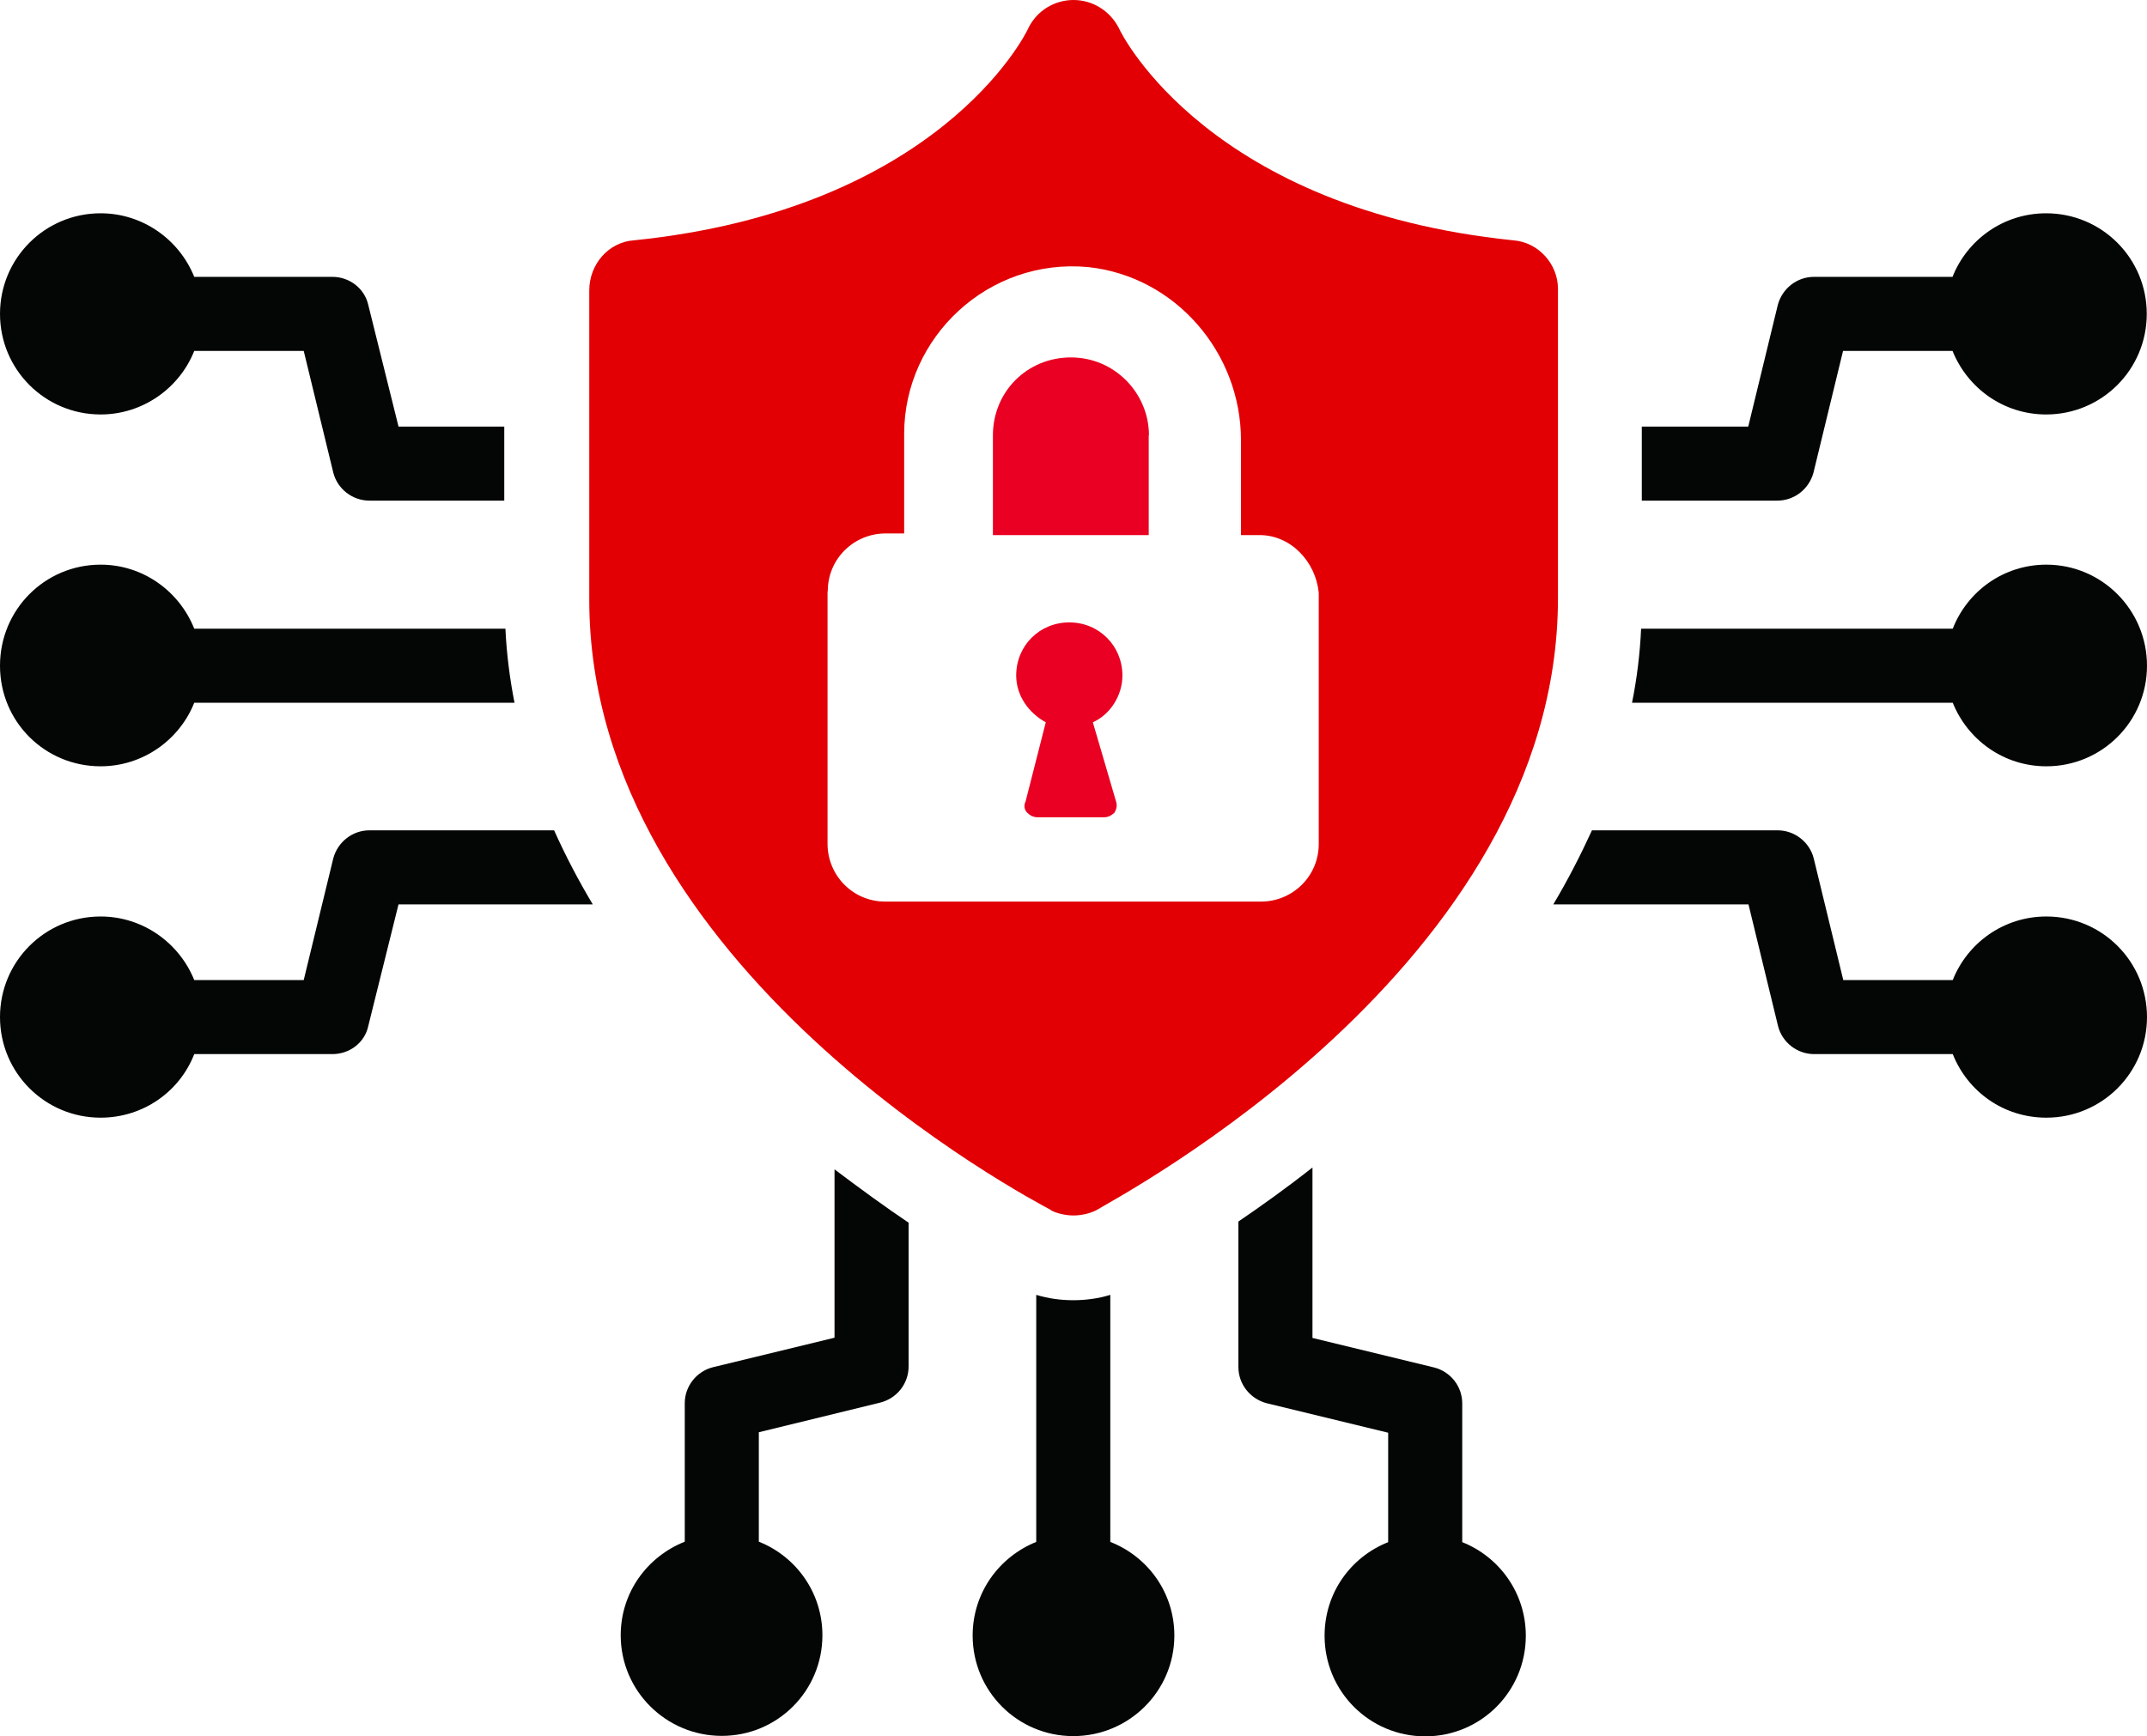 <?xml version="1.0" encoding="UTF-8"?><svg id="a" xmlns="http://www.w3.org/2000/svg" viewBox="0 0 92.18 74.56"><path d="M15.86,35.66c-.73,0-1.36.5-1.55,1.2l-1.27,5.23h-4.7c-.64-1.59-2.2-2.73-4.02-2.73-2.39,0-4.32,1.93-4.32,4.32s1.93,4.32,4.32,4.32c1.82,0,3.39-1.11,4.02-2.73h5.93c.75,0,1.39-.5,1.54-1.2l1.3-5.23h8.34c-.61-1.02-1.16-2.07-1.66-3.18h-7.93Z" style="fill:#040505;"/><path d="M4.32,17.8c1.82,0,3.39-1.14,4.02-2.73h4.7l1.27,5.23c.18.7.82,1.2,1.55,1.2h5.79v-3.18h-4.54l-1.3-5.23c-.16-.7-.8-1.2-1.54-1.2h-5.93c-.64-1.59-2.2-2.73-4.02-2.73-2.39,0-4.32,1.93-4.32,4.32s1.93,4.32,4.32,4.32Z" style="fill:#040505;"/><path d="M4.32,32.91c1.82,0,3.39-1.14,4.02-2.73h13.75c-.2-1.02-.34-2.09-.39-3.18h-13.36c-.64-1.61-2.2-2.75-4.02-2.75-2.39,0-4.32,1.93-4.32,4.34s1.93,4.32,4.32,4.32Z" style="fill:#040505;"/><path d="M87.86,39.36c-1.84,0-3.39,1.14-4.02,2.73h-4.7l-1.27-5.23c-.18-.7-.82-1.2-1.55-1.2h-7.97c-.5,1.09-1.05,2.16-1.66,3.18h8.38l1.27,5.23c.18.7.82,1.2,1.55,1.2h5.95c.64,1.61,2.18,2.73,4.02,2.73,2.39,0,4.32-1.93,4.32-4.32s-1.93-4.32-4.32-4.32Z" style="fill:#040505;"/><path d="M77.86,20.3l1.27-5.23h4.7c.64,1.59,2.18,2.73,4.02,2.73,2.39,0,4.32-1.93,4.32-4.32s-1.93-4.32-4.32-4.32c-1.84,0-3.39,1.14-4.02,2.73h-5.95c-.73,0-1.36.5-1.55,1.2l-1.27,5.23h-4.57v3.18h5.82c.73,0,1.36-.5,1.55-1.2Z" style="fill:#040505;"/><path d="M87.86,24.25c-1.84,0-3.39,1.14-4.02,2.75h-13.38c-.05,1.09-.18,2.14-.39,3.18h13.77c.64,1.59,2.18,2.73,4.02,2.73,2.39,0,4.32-1.93,4.32-4.32s-1.93-4.34-4.32-4.34Z" style="fill:#040505;"/><path d="M62.78,66.22v-5.95c0-.73-.5-1.36-1.2-1.54l-5.23-1.27v-7.32c-1.09.86-2.18,1.64-3.18,2.32v6.25c0,.73.5,1.36,1.2,1.55l5.23,1.27v4.7c-1.61.64-2.73,2.18-2.73,4.02,0,2.39,1.93,4.32,4.32,4.32s4.32-1.93,4.32-4.32c0-1.84-1.14-3.39-2.73-4.02Z" style="fill:#040505;"/><path d="M35.83,57.45l-5.23,1.27c-.7.18-1.2.82-1.2,1.54v5.95c-1.61.64-2.75,2.18-2.75,4.02,0,2.39,1.95,4.32,4.34,4.32s4.32-1.93,4.32-4.32c0-1.84-1.14-3.39-2.73-4.02v-4.7l5.2-1.27c.73-.18,1.23-.82,1.23-1.55v-6.18c-.98-.66-2.04-1.43-3.18-2.29v7.23Z" style="fill:#040505;"/><path d="M47.67,66.22v-10.61c-.52.16-1.07.23-1.59.23s-1.07-.07-1.59-.23v10.61c-1.59.64-2.73,2.18-2.73,4.02,0,2.39,1.93,4.32,4.32,4.32s4.34-1.93,4.34-4.32c0-1.84-1.14-3.39-2.75-4.02Z" style="fill:#040505;"/><path d="M49.33,18.7c0-1.81-1.47-3.35-3.35-3.35s-3.35,1.47-3.35,3.35v4.28h6.69v-4.28Z" style="fill:#e90022;"/><path d="M48.19,29.01c0-1.27-1-2.28-2.28-2.28s-2.28,1-2.28,2.28c0,.87.54,1.61,1.27,2.01l-.87,3.41c-.07.13-.07.33.07.47.13.13.27.2.47.2h2.81c.2,0,.33-.07.47-.2.07-.13.13-.27.07-.47l-1-3.41c.74-.33,1.27-1.14,1.27-2.01Z" style="fill:#e90022;"/><path d="M45.12,51.98c.3.15.67.22.97.22s.67-.07.97-.22c.82-.52,19.83-10.47,19.83-26.29v-13.29c0-1.04-.82-2-1.93-2.08-12.99-1.34-16.78-8.76-16.93-9.13C47.64.45,46.9,0,46.09,0s-1.56.45-1.93,1.19c-.15.37-3.94,7.8-16.93,9.13-1.11.07-1.93,1.04-1.93,2.15v13.29c0,15.82,19.01,25.77,19.83,26.21ZM35.54,25.39c0-1.41,1.14-2.48,2.48-2.48h.8v-4.28c0-4.15,3.61-7.56,7.9-7.16,3.75.4,6.56,3.68,6.56,7.43v4.08h.8c1.34,0,2.41,1.14,2.54,2.48v10.78c0,1.41-1.14,2.48-2.48,2.48h-16.13c-1.41,0-2.48-1.14-2.48-2.48v-10.84Z" style="fill:#e20004;"/></svg>